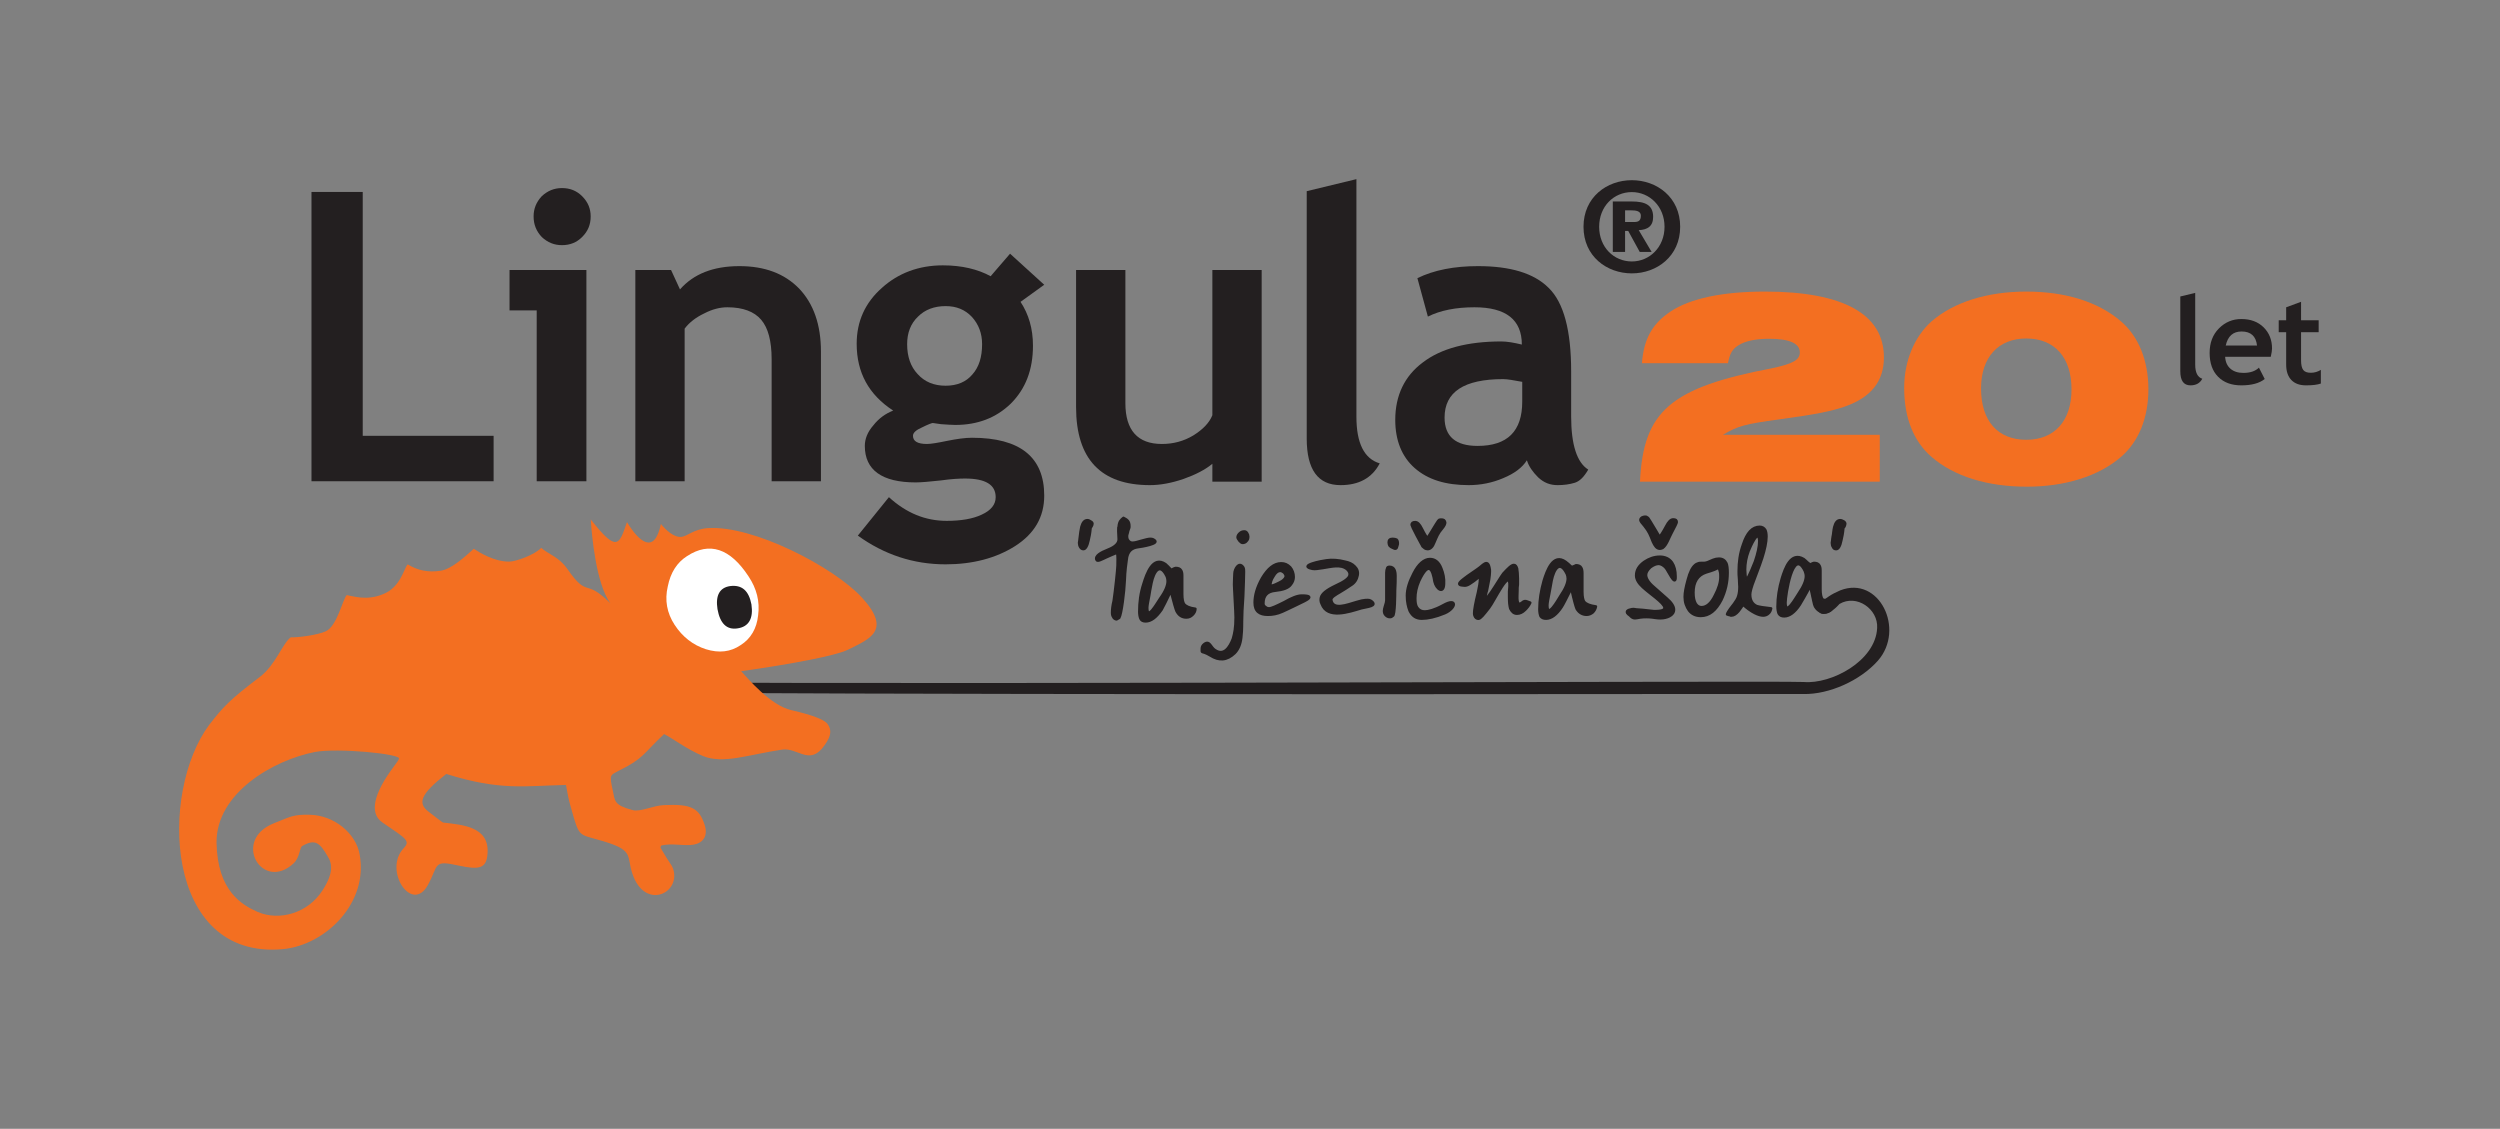 <?xml version="1.0" encoding="UTF-8" standalone="no"?>
<!DOCTYPE svg PUBLIC "-//W3C//DTD SVG 1.1//EN" "http://www.w3.org/Graphics/SVG/1.1/DTD/svg11.dtd">
<svg xmlns="http://www.w3.org/2000/svg" xmlns:xlink="http://www.w3.org/1999/xlink" version="1.1" width="211.752pt" height="95.609pt" viewBox="0 0 211.752 95.609">
<rect x="0" y="0" width="211.752" height="95.609" fill="#808080" stroke="none"/>
<g enable-background="new">
<clipPath id="cp0">
<path transform="matrix(1,0,0,-1,15.173,80.436)" d="M -15 -15 L 197 -15 L 197 81 L -15 81 Z " fill-rule="evenodd"/>
</clipPath>
<g clip-path="url(#cp0)">
<g id="Layer-1" data-name="Layer 1">
<path transform="matrix(1,0,0,-1,15.173,80.436)" d="M 11.21 39.674 L 11.21 64.177 L 15.551 64.177 L 15.551 43.522 L 26.636 43.522 L 26.636 39.674 Z " fill="#231f20" fill-rule="evenodd"/>
<path transform="matrix(1,0,0,-1,15.173,80.436)" d="M 32.424 64.506 C 33.115 64.506 33.674 64.276 34.135 63.816 C 34.628 63.322 34.858 62.763 34.858 62.105 C 34.858 61.415 34.628 60.855 34.135 60.362 C 33.674 59.901 33.115 59.671 32.424 59.671 C 31.767 59.671 31.207 59.901 30.714 60.362 C 30.253 60.855 30.023 61.415 30.023 62.105 C 30.023 62.763 30.253 63.322 30.714 63.816 C 31.207 64.276 31.767 64.506 32.424 64.506 Z M 30.286 39.674 L 30.286 54.146 L 27.984 54.146 L 27.984 57.566 L 34.496 57.566 L 34.496 39.674 Z " fill="#231f20" fill-rule="evenodd"/>
<path transform="matrix(1,0,0,-1,15.173,80.436)" d="M 50.185 39.674 L 50.185 50.002 C 50.185 51.547 49.889 52.666 49.297 53.356 C 48.705 54.047 47.751 54.409 46.435 54.409 C 45.81 54.409 45.153 54.244 44.462 53.883 C 43.771 53.554 43.212 53.126 42.817 52.6 L 42.817 39.674 L 38.641 39.674 L 38.641 57.566 L 41.666 57.566 L 42.423 55.922 C 43.574 57.237 45.251 57.895 47.455 57.895 C 49.593 57.895 51.27 57.27 52.52 55.988 C 53.737 54.705 54.362 52.929 54.362 50.659 L 54.362 39.674 Z " fill="#231f20" fill-rule="evenodd"/>
<path transform="matrix(1,0,0,-1,15.173,80.436)" d="M 57.486 35.069 L 60.118 38.325 C 61.598 36.977 63.209 36.319 65.018 36.319 C 66.202 36.319 67.222 36.484 67.978 36.846 C 68.768 37.207 69.162 37.701 69.162 38.325 C 69.162 39.378 68.307 39.904 66.564 39.904 C 66.104 39.904 65.413 39.872 64.492 39.74 C 63.571 39.641 62.847 39.575 62.387 39.575 C 59.526 39.575 58.078 40.628 58.078 42.667 C 58.078 43.259 58.309 43.851 58.802 44.41 C 59.263 45.002 59.822 45.397 60.479 45.66 C 58.407 47.009 57.388 48.883 57.388 51.317 C 57.388 53.225 58.111 54.804 59.526 56.053 C 60.907 57.303 62.65 57.961 64.689 57.961 C 66.301 57.961 67.649 57.632 68.735 57.04 L 70.379 58.948 L 73.274 56.316 L 71.267 54.869 C 71.958 53.817 72.32 52.6 72.32 51.153 C 72.32 49.114 71.695 47.502 70.445 46.252 C 69.195 45.035 67.617 44.443 65.742 44.443 C 65.446 44.443 65.018 44.476 64.525 44.509 L 63.834 44.608 C 63.769 44.608 63.472 44.509 62.946 44.246 C 62.42 44.016 62.157 43.785 62.157 43.522 C 62.157 43.062 62.552 42.831 63.341 42.831 C 63.67 42.831 64.262 42.93 65.051 43.095 C 65.874 43.259 66.564 43.358 67.156 43.358 C 71.234 43.358 73.274 41.713 73.274 38.457 C 73.274 36.648 72.451 35.234 70.807 34.182 C 69.195 33.162 67.222 32.636 64.92 32.636 C 62.19 32.636 59.723 33.458 57.486 35.069 Z M 61.663 51.284 C 61.663 50.232 61.959 49.377 62.552 48.752 C 63.143 48.094 63.933 47.765 64.92 47.765 C 65.906 47.765 66.663 48.094 67.189 48.719 C 67.748 49.344 68.011 50.199 68.011 51.284 C 68.011 52.205 67.715 52.962 67.156 53.587 C 66.564 54.212 65.841 54.508 64.92 54.508 C 63.966 54.508 63.176 54.212 62.584 53.62 C 61.959 53.027 61.663 52.238 61.663 51.284 " fill="#231f20" fill-rule="evenodd"/>
<path transform="matrix(1,0,0,-1,15.173,80.436)" d="M 87.515 39.641 L 87.515 41.154 C 86.923 40.661 86.101 40.233 85.081 39.872 C 84.029 39.51 83.075 39.345 82.22 39.345 C 78.076 39.345 75.971 41.549 75.971 45.956 L 75.971 57.566 L 80.148 57.566 L 80.148 46.285 C 80.148 43.983 81.2 42.831 83.239 42.831 C 84.193 42.831 85.081 43.062 85.903 43.555 C 86.693 44.048 87.252 44.608 87.515 45.265 L 87.515 57.566 L 91.692 57.566 L 91.692 39.641 Z " fill="#231f20" fill-rule="evenodd"/>
<path transform="matrix(1,0,0,-1,15.173,80.436)" d="M 95.507 64.243 L 99.717 65.263 L 99.717 45.134 C 99.717 42.897 100.375 41.582 101.691 41.187 C 101.033 39.937 99.915 39.345 98.369 39.345 C 96.461 39.345 95.507 40.661 95.507 43.292 Z " fill="#231f20" fill-rule="evenodd"/>
<path transform="matrix(1,0,0,-1,15.173,80.436)" d="M 114.156 41.45 C 113.761 40.825 113.103 40.332 112.15 39.937 C 111.229 39.542 110.242 39.345 109.223 39.345 C 107.282 39.345 105.769 39.806 104.651 40.792 C 103.566 41.746 103.006 43.128 103.006 44.871 C 103.006 46.943 103.796 48.587 105.341 49.738 C 106.887 50.922 109.124 51.515 111.985 51.515 C 112.479 51.515 113.038 51.416 113.728 51.252 C 113.728 53.356 112.38 54.409 109.716 54.409 C 108.137 54.409 106.822 54.146 105.769 53.62 L 104.881 56.876 C 106.295 57.566 108.006 57.895 110.012 57.895 C 112.742 57.895 114.748 57.303 115.998 56.053 C 117.281 54.804 117.905 52.436 117.905 48.982 L 117.905 45.167 C 117.905 42.766 118.399 41.253 119.353 40.661 C 118.991 40.036 118.629 39.674 118.202 39.542 C 117.774 39.411 117.281 39.345 116.754 39.345 C 116.129 39.345 115.603 39.542 115.11 40.003 C 114.65 40.463 114.32 40.924 114.156 41.45 Z M 113.761 48.094 C 113.038 48.225 112.512 48.324 112.15 48.324 C 108.828 48.324 107.183 47.239 107.183 45.068 C 107.183 43.456 108.137 42.667 109.979 42.667 C 112.512 42.667 113.761 43.917 113.761 46.416 Z " fill="#231f20" fill-rule="evenodd"/>
<path transform="matrix(1,0,0,-1,15.173,80.436)" d="M 140.698 30.432 C 143.987 31.715 146.224 27.143 143.889 24.479 C 142.376 22.769 139.745 21.618 137.607 21.651 C 137.343 21.651 130.634 21.651 124.188 21.651 C 104.881 21.618 34.135 21.618 33.345 21.913 L 33.345 22.769 C 40.713 22.341 135.732 22.802 137.607 22.67 C 139.942 22.473 143.691 24.446 143.823 27.242 C 143.922 28.853 142.08 30.136 140.632 29.281 C 138.952 27.358 137.628 29.134 140.698 30.432 " fill="#231f20" fill-rule="evenodd"/>
<path transform="matrix(1,0,0,-1,15.173,80.436)" d="M 77.319 36.056 C 77.319 35.99 77.286 35.925 77.253 35.859 C 77.188 35.76 77.155 35.694 77.155 35.661 C 77.122 35.267 77.056 34.938 76.99 34.675 C 76.891 34.182 76.727 33.918 76.563 33.918 C 76.431 33.918 76.365 33.984 76.3 34.083 C 76.234 34.182 76.201 34.313 76.201 34.445 C 76.201 34.51 76.234 34.609 76.234 34.675 C 76.234 34.773 76.267 34.872 76.267 34.938 C 76.3 35.234 76.332 35.497 76.398 35.793 C 76.497 36.155 76.661 36.352 76.891 36.352 C 76.99 36.352 77.056 36.319 77.155 36.254 C 77.286 36.188 77.319 36.122 77.319 36.056 Z M 81.167 34.083 C 80.674 34.017 80.279 33.754 80.213 32.998 C 80.18 32.734 80.082 32.142 80.049 31.221 C 80.016 30.333 79.786 28.426 79.589 28.097 L 79.358 27.965 C 79.227 27.998 79.128 28.064 79.095 28.163 C 79.029 28.261 78.996 28.36 78.996 28.524 C 78.996 28.788 79.029 29.116 79.128 29.511 C 79.26 30.366 79.457 32.241 79.457 32.504 C 79.457 32.866 79.49 33.261 79.424 33.622 C 79.128 33.491 78.766 33.359 78.503 33.228 C 78.141 33.063 77.747 32.833 77.681 32.998 C 77.516 33.326 78.043 33.622 78.635 33.852 C 79.227 34.083 79.556 34.379 79.556 34.741 L 79.523 35.431 C 79.523 35.892 79.523 35.629 79.556 35.826 C 79.589 36.254 79.753 36.385 79.95 36.55 C 80.279 36.385 80.444 36.254 80.444 35.859 C 80.444 35.661 80.444 35.793 80.345 35.464 C 80.279 35.135 80.246 35.168 80.246 35.004 C 80.246 34.839 80.279 34.708 80.378 34.609 C 80.444 34.51 80.575 34.445 80.707 34.445 C 80.904 34.445 81.134 34.51 81.463 34.609 C 81.825 34.708 82.055 34.773 82.22 34.773 C 82.351 34.773 82.483 34.741 82.549 34.675 C 83.075 34.379 81.463 34.116 81.167 34.083 Z M 86.035 28.853 C 86.035 28.656 85.936 28.492 85.805 28.36 C 85.64 28.195 85.476 28.13 85.279 28.13 C 84.917 28.13 84.654 28.294 84.456 28.656 C 84.391 28.788 84.226 29.346 83.963 30.366 C 83.568 29.544 83.305 29.018 83.174 28.788 C 82.713 28.13 82.285 27.801 81.825 27.801 C 81.628 27.801 81.463 27.867 81.397 28.031 C 81.332 28.195 81.299 28.393 81.299 28.623 C 81.299 29.413 81.397 30.202 81.661 30.991 C 81.924 31.846 82.45 33.359 83.502 32.636 C 83.634 32.504 83.798 32.373 83.963 32.175 L 84.095 32.175 C 84.127 32.208 84.16 32.241 84.259 32.274 C 84.325 32.307 84.358 32.307 84.391 32.307 C 84.588 32.307 84.752 32.241 84.818 32.109 C 84.884 32.011 84.917 31.879 84.917 31.682 C 84.917 31.616 84.917 31.517 84.917 31.419 C 84.917 31.32 84.917 31.221 84.917 31.189 L 84.917 30.662 C 84.917 30.564 84.917 30.465 84.917 30.366 C 84.917 30.267 84.917 30.169 84.917 30.103 C 84.917 29.676 84.982 29.379 85.081 29.248 C 85.246 29.051 85.542 28.919 86.035 28.853 Z M 83.7 31.189 C 83.7 31.353 83.667 31.517 83.601 31.649 C 83.009 32.833 82.516 31.978 82.318 31.057 C 82.22 30.564 82.154 30.202 82.121 29.972 C 82.022 29.478 81.957 29.116 81.957 28.952 C 81.957 27.801 82.779 29.314 83.075 29.741 C 83.502 30.333 83.7 30.827 83.7 31.189 Z M 90.508 34.971 C 90.508 34.806 90.475 34.708 90.376 34.609 C 90.311 34.51 90.179 34.445 90.048 34.445 C 89.949 34.445 89.883 34.51 89.785 34.609 C 89.686 34.741 89.62 34.839 89.62 34.905 C 89.62 35.036 89.686 35.135 89.785 35.234 C 89.916 35.366 90.048 35.398 90.179 35.398 C 90.278 35.398 90.344 35.366 90.409 35.267 C 90.475 35.168 90.508 35.069 90.508 34.971 Z M 90.146 31.978 C 90.146 31.517 90.113 30.827 90.081 29.906 C 90.015 28.985 89.982 28.294 89.982 27.834 C 89.982 27.044 89.949 26.715 89.916 26.419 C 89.85 25.827 89.653 25.4 89.357 25.104 C 88.699 24.479 88.041 24.446 87.318 24.907 C 86.496 25.4 86.594 25.005 86.594 25.498 C 86.594 25.63 86.66 25.762 86.791 25.86 C 87.248 26.203 87.318 25.602 87.68 25.367 C 88.469 24.808 88.962 25.63 89.225 26.321 C 89.357 26.781 89.456 27.242 89.456 28.13 C 89.456 28.426 89.423 28.919 89.39 29.577 C 89.357 30.267 89.324 30.728 89.324 30.925 C 89.324 31.353 89.357 31.649 89.357 31.846 C 89.357 32.175 89.719 32.899 90.081 32.373 C 90.146 32.274 90.146 32.142 90.146 31.978 Z M 94.587 29.182 C 93.961 28.886 93.567 28.689 93.402 28.623 C 92.975 28.426 92.547 28.36 92.186 28.36 C 91.823 28.36 91.561 28.426 91.363 28.59 C 91.166 28.755 91.067 29.018 91.067 29.379 C 91.067 30.004 91.264 30.695 91.692 31.451 C 92.186 32.274 92.712 32.701 93.304 32.701 C 93.6 32.701 93.83 32.603 94.06 32.373 C 94.258 32.142 94.356 31.846 94.356 31.55 C 94.356 31.353 94.29 31.123 94.126 30.925 C 93.928 30.63 93.468 30.465 92.81 30.399 C 92.12 30.333 91.791 29.972 91.791 29.314 C 91.791 29.215 91.823 29.084 91.955 29.018 C 92.054 28.919 92.153 28.886 92.284 28.886 C 92.481 28.886 92.909 29.084 93.567 29.413 C 94.192 29.774 94.685 29.972 95.047 29.972 C 96.56 29.972 94.915 29.379 94.587 29.182 Z M 93.698 31.616 C 93.698 31.715 93.633 31.846 93.534 31.945 C 93.435 32.011 93.337 32.077 93.238 32.077 C 93.008 32.077 92.81 31.912 92.646 31.616 C 92.449 31.32 92.383 31.057 92.383 30.86 C 92.416 30.662 93.205 31.09 93.37 31.189 C 93.567 31.32 93.698 31.484 93.698 31.616 Z M 100.096 28.922 C 99.028 28.593 97.232 27.969 96.746 29.269 C 96.649 29.456 96.647 29.623 96.679 29.785 C 96.741 30.108 97.139 30.433 97.879 30.792 C 98.651 31.145 99.043 31.438 99.092 31.696 C 99.13 31.89 99.058 32.038 98.889 32.205 C 98.345 32.679 97.488 32.409 96.799 32.308 C 96.419 32.248 96.141 32.2 95.948 32.238 C 94.656 32.488 96.782 32.914 97.124 32.949 C 97.607 33.022 98.136 32.987 98.711 32.842 C 99.034 32.78 99.312 32.658 99.507 32.454 C 99.734 32.242 99.82 31.991 99.763 31.7 C 99.701 31.378 99.541 31.073 99.201 30.871 C 98.893 30.663 98.584 30.455 98.282 30.279 C 97.903 30.051 97.491 29.829 97.544 29.584 C 97.711 28.714 98.876 29.192 99.693 29.436 C 100.337 29.646 100.666 29.616 100.763 29.597 C 100.796 29.591 100.828 29.585 100.918 29.534 C 101.508 29.118 100.624 29.055 100.096 28.922 Z M 103.171 34.412 C 103.171 34.346 103.171 34.28 103.138 34.215 C 103.072 33.918 103.006 33.885 102.71 34.05 C 102.612 34.083 102.546 34.149 102.48 34.215 C 102.447 34.28 102.414 34.379 102.414 34.477 C 102.414 34.675 102.513 34.773 102.743 34.773 C 102.875 34.773 103.006 34.741 103.072 34.708 C 103.138 34.642 103.171 34.543 103.171 34.412 Z M 102.973 31.649 C 102.973 31.32 102.973 30.892 102.94 30.399 C 102.94 30.267 102.94 28.261 102.743 28.261 C 102.677 28.195 102.612 28.163 102.513 28.163 C 102.349 28.163 102.25 28.228 102.151 28.327 C 102.052 28.426 102.019 28.557 102.019 28.689 C 102.019 28.788 102.052 28.886 102.085 29.018 C 102.184 29.314 102.217 29.478 102.217 29.577 L 102.217 31.715 C 102.217 31.781 102.217 31.879 102.217 31.912 C 102.217 32.077 102.25 32.208 102.283 32.274 C 102.283 32.373 102.381 32.405 102.48 32.405 C 102.677 32.405 102.809 32.307 102.875 32.175 C 102.94 32.044 102.973 31.879 102.973 31.649 Z M 107.15 28.492 C 106.361 28.163 105.703 28.031 105.21 28.031 C 104.749 28.031 104.421 28.228 104.19 28.689 C 104.059 29.018 103.96 29.445 103.96 29.972 C 103.96 30.531 104.157 31.156 104.519 31.846 C 104.914 32.636 105.407 33.063 105.901 33.063 C 106.328 33.063 106.657 32.8 106.855 32.274 C 107.019 31.879 107.118 31.419 107.085 30.958 C 107.052 30.07 106.427 30.564 106.295 31.156 C 106.131 32.208 105.802 32.965 104.98 31.221 C 104.749 30.695 104.651 30.202 104.651 29.741 C 104.651 29.413 104.684 29.149 104.815 28.952 C 104.98 28.722 105.177 28.623 105.473 28.623 C 105.769 28.623 106.295 28.755 107.019 29.149 C 108.236 29.84 108.137 28.919 107.15 28.492 Z M 114.386 29.372 C 114.287 29.142 114.123 28.944 113.959 28.78 C 113.728 28.55 113.498 28.451 113.268 28.451 C 113.005 28.451 112.84 28.616 112.709 28.878 C 112.643 29.109 112.61 29.405 112.61 29.832 C 112.61 30.03 112.61 30.194 112.61 30.326 C 112.61 30.457 112.643 30.589 112.643 30.721 C 112.742 32.529 111.328 29.471 110.9 28.944 C 110.439 28.352 110.176 28.023 110.012 28.023 C 109.913 28.023 109.814 28.056 109.749 28.155 C 109.683 28.254 109.65 28.352 109.65 28.484 C 109.65 28.747 109.749 29.339 109.979 30.26 C 110.078 30.721 110.144 31.082 110.144 31.345 L 110.144 31.608 C 110.012 31.543 110.012 31.51 109.617 31.214 C 108.992 30.753 108.926 30.819 108.597 30.852 C 108.006 30.918 108.828 31.411 109.058 31.608 C 109.321 31.806 109.321 31.773 109.913 32.2 C 110.374 32.496 110.768 33.121 110.933 32.332 C 110.966 32.233 110.966 32.102 110.966 32.003 C 110.966 31.806 110.933 31.608 110.9 31.345 C 110.768 30.753 110.735 30.391 110.67 30.26 C 110.242 28.648 111.755 31.378 112.117 31.839 C 112.544 32.299 112.808 32.562 113.005 32.562 C 113.136 32.562 113.202 32.464 113.268 32.266 C 113.301 32.036 113.334 31.773 113.334 31.444 C 113.334 31.279 113.334 31.082 113.334 30.918 C 113.301 30.753 113.301 30.556 113.301 30.358 C 113.301 29.931 113.169 28.977 113.696 29.372 C 113.794 29.471 113.893 29.504 113.959 29.504 C 113.992 29.504 114.057 29.504 114.123 29.471 C 114.222 29.438 114.287 29.405 114.386 29.372 Z M 119.945 29.051 C 119.912 28.853 119.813 28.689 119.682 28.557 C 119.517 28.426 119.353 28.36 119.155 28.36 C 118.826 28.36 118.53 28.524 118.333 28.853 C 118.267 28.985 118.103 29.544 117.873 30.597 C 117.445 29.741 117.182 29.215 117.05 29.018 C 116.623 28.36 116.162 28.031 115.735 28.031 C 115.504 28.031 115.373 28.097 115.274 28.228 C 115.209 28.393 115.176 28.59 115.176 28.82 C 115.176 29.61 115.307 30.399 115.537 31.221 C 115.801 32.077 116.327 33.589 117.379 32.833 C 117.511 32.734 117.675 32.603 117.873 32.405 L 118.004 32.405 C 118.004 32.438 118.07 32.438 118.136 32.471 C 118.202 32.504 118.267 32.537 118.267 32.537 C 118.465 32.537 118.629 32.471 118.695 32.34 C 118.761 32.241 118.793 32.077 118.793 31.879 C 118.793 31.814 118.793 31.748 118.793 31.649 C 118.793 31.517 118.793 31.451 118.793 31.419 L 118.793 30.86 C 118.793 30.761 118.793 30.662 118.793 30.597 C 118.793 30.498 118.793 30.399 118.793 30.3 C 118.793 29.873 118.859 29.577 118.958 29.445 C 119.122 29.248 119.451 29.116 119.945 29.051 Z M 117.577 31.419 C 117.577 31.55 117.544 31.715 117.478 31.846 C 116.886 33.03 116.392 32.208 116.195 31.254 C 116.129 30.794 116.031 30.432 115.998 30.169 C 115.899 29.676 115.834 29.346 115.834 29.149 C 115.834 27.998 116.689 29.511 116.952 29.939 C 117.379 30.564 117.577 31.057 117.577 31.419 Z M 131.094 31.912 C 131.094 31.123 130.93 30.366 130.568 29.61 C 130.108 28.722 129.549 28.261 128.825 28.261 C 128.398 28.261 128.068 28.426 127.838 28.722 C 127.608 29.051 127.477 29.413 127.477 29.873 C 127.477 30.235 127.575 30.728 127.74 31.32 C 127.904 31.945 128.101 32.34 128.332 32.537 C 128.43 32.636 128.529 32.668 128.628 32.701 C 128.694 32.734 128.825 32.734 128.924 32.734 C 129.022 32.734 129.055 32.734 129.121 32.734 C 129.22 32.734 129.318 32.767 129.417 32.8 C 129.647 32.899 129.812 32.965 129.877 32.998 C 130.042 33.063 130.206 33.096 130.371 33.096 C 130.667 33.096 130.864 32.965 130.996 32.701 C 131.061 32.537 131.094 32.274 131.094 31.912 Z M 130.502 31.55 C 130.502 31.715 130.502 31.879 130.469 31.978 C 130.436 32.109 130.404 32.241 130.338 32.373 C 130.206 32.241 129.845 32.109 129.285 31.945 C 128.562 31.715 128.2 31.123 128.2 30.235 C 128.2 29.807 128.266 29.511 128.398 29.281 C 128.529 29.084 128.694 28.985 128.891 28.985 C 129.318 28.985 129.713 29.314 130.042 30.004 C 130.338 30.564 130.502 31.09 130.502 31.55 Z M 134.778 28.886 C 134.745 28.722 134.679 28.557 134.548 28.459 C 134.449 28.36 134.285 28.294 134.12 28.294 C 133.923 28.294 133.693 28.36 133.43 28.492 C 133.101 28.656 132.772 28.886 132.41 29.215 C 132.279 29.018 132.147 28.82 132.015 28.656 C 131.818 28.426 131.62 28.294 131.423 28.294 C 131.357 28.294 131.325 28.294 131.292 28.327 C 131.226 28.327 131.16 28.36 131.061 28.393 C 131.094 28.524 131.193 28.656 131.325 28.853 C 131.489 29.051 131.588 29.215 131.653 29.281 C 131.818 29.511 131.95 29.709 132.015 29.939 C 132.081 30.169 132.114 30.432 132.114 30.728 C 132.114 30.86 132.081 31.057 132.081 31.353 C 132.048 31.649 132.048 31.879 132.048 32.044 C 132.048 32.8 132.147 33.556 132.41 34.28 C 132.739 35.3 133.199 35.793 133.824 35.793 C 134.022 35.793 134.186 35.694 134.285 35.53 C 134.351 35.398 134.383 35.201 134.383 34.971 C 134.383 34.51 134.252 33.885 134.022 33.162 C 133.956 32.932 133.726 32.307 133.364 31.353 C 133.101 30.695 133.002 30.267 133.002 30.07 C 133.002 29.577 133.199 29.248 133.561 29.084 C 133.758 29.018 134.153 28.952 134.778 28.886 Z M 133.791 34.609 C 133.726 35.76 133.002 34.083 132.871 33.754 C 132.673 33.228 132.574 32.701 132.574 32.175 C 132.607 31.814 132.574 31.616 132.706 31.254 C 133.035 31.879 133.265 32.438 133.43 32.866 C 133.66 33.556 133.791 34.116 133.791 34.609 Z M 140.106 29.281 C 140.073 29.084 139.975 28.919 139.843 28.755 C 139.679 28.623 139.514 28.557 139.317 28.557 C 138.988 28.557 138.692 28.722 138.495 29.084 C 138.429 29.182 138.33 29.774 138.1 30.794 C 137.673 29.972 137.343 29.445 137.212 29.215 C 136.784 28.557 136.324 28.228 135.896 28.228 C 135.666 28.228 135.535 28.294 135.436 28.459 C 135.37 28.623 135.337 28.82 135.337 29.051 C 135.337 29.84 135.469 30.63 135.699 31.419 C 135.962 32.274 136.456 33.721 137.541 33.063 C 137.771 32.899 137.936 32.636 138.166 32.603 C 138.166 32.636 138.232 32.668 138.297 32.701 C 138.363 32.734 138.429 32.734 138.429 32.734 C 138.626 32.734 138.791 32.668 138.857 32.537 C 138.922 32.438 138.955 32.307 138.955 32.109 C 138.955 32.044 138.955 31.945 138.955 31.846 C 138.955 31.748 138.955 31.649 138.955 31.616 L 138.955 31.09 C 138.955 30.991 138.955 30.892 138.955 30.794 C 138.955 30.695 138.955 30.597 138.955 30.498 C 138.955 30.103 139.021 29.807 139.12 29.676 C 139.284 29.478 139.613 29.346 140.106 29.281 Z M 137.738 31.616 C 137.738 31.781 137.705 31.912 137.64 32.077 C 136.62 34.149 135.995 29.972 135.995 29.379 C 135.995 28.195 136.85 29.741 137.113 30.136 C 137.541 30.761 137.738 31.254 137.738 31.616 Z M 141.055 36.055 C 141.055 35.989 141.022 35.924 140.989 35.825 C 140.923 35.759 140.89 35.694 140.89 35.661 C 140.857 35.266 140.792 34.937 140.726 34.674 C 140.627 34.148 140.463 33.917 140.298 33.917 C 140.167 33.917 140.101 33.95 140.036 34.082 C 139.97 34.181 139.936 34.312 139.936 34.444 C 139.936 34.51 139.97 34.575 139.97 34.674 C 139.97 34.773 140.003 34.838 140.003 34.937 C 140.068 35.2 140.068 35.496 140.134 35.759 C 140.233 36.154 140.397 36.351 140.627 36.351 C 140.726 36.351 140.792 36.318 140.923 36.253 C 141.022 36.187 141.055 36.121 141.055 36.055 Z M 126.687 31.616 C 126.687 31.583 126.687 31.517 126.687 31.451 C 126.654 30.794 126.029 32.142 125.931 32.241 C 125.733 32.537 125.437 32.668 125.273 32.668 C 125.043 32.668 124.812 32.57 124.549 32.373 C 124.319 32.142 124.188 31.945 124.188 31.715 C 124.188 31.451 124.385 31.09 124.812 30.728 C 125.174 30.399 125.569 30.07 125.931 29.741 C 126.358 29.379 126.556 29.051 126.556 28.788 C 126.556 28.557 126.424 28.36 126.161 28.228 C 125.963 28.13 125.7 28.064 125.437 28.064 C 125.306 28.064 125.174 28.064 124.977 28.097 C 124.582 28.163 124.319 28.163 124.22 28.163 C 124.089 28.163 123.924 28.163 123.694 28.13 C 123.464 28.097 123.398 28.064 123.267 28.064 C 123.036 28.064 122.938 28.195 122.839 28.294 C 122.346 28.623 122.642 28.755 123.004 28.82 C 123.201 28.853 123.299 28.788 123.497 28.788 C 123.661 28.788 123.76 28.755 123.924 28.755 C 124.484 28.689 124.779 28.656 124.845 28.656 C 126.227 28.623 125.865 29.116 125.01 29.807 C 124.648 30.103 124.286 30.366 123.924 30.695 C 123.562 31.024 123.365 31.353 123.365 31.682 C 123.365 32.142 123.595 32.504 124.056 32.833 C 124.451 33.096 124.878 33.261 125.372 33.261 C 125.799 33.261 126.161 33.096 126.391 32.767 C 126.588 32.471 126.687 32.077 126.687 31.616 Z M 126.786 36.188 C 126.786 36.122 126.621 35.793 126.325 35.234 C 126.128 34.872 125.931 34.247 125.602 34.017 C 125.536 33.984 125.437 33.951 125.372 33.951 C 125.109 33.951 124.944 34.182 124.779 34.543 C 124.549 35.135 124.451 35.398 124.056 35.892 C 123.892 36.089 123.727 36.254 123.727 36.385 C 123.727 36.451 123.76 36.517 123.859 36.583 C 123.924 36.615 124.023 36.648 124.089 36.648 C 124.155 36.648 124.22 36.648 124.253 36.615 C 124.319 36.583 124.352 36.55 124.385 36.517 C 124.418 36.484 124.615 36.155 125.01 35.497 C 125.207 35.135 125.339 34.971 125.339 34.938 C 125.437 35.036 125.635 35.333 125.898 35.826 C 126.095 36.221 126.293 36.418 126.49 36.418 C 126.72 36.418 126.786 36.352 126.786 36.188 Z M 104.355 35.958 C 104.355 35.925 104.487 35.629 104.782 35.069 C 105.045 34.543 105.243 34.247 105.276 34.149 C 105.341 34.083 105.407 34.05 105.473 33.984 C 105.539 33.951 105.605 33.918 105.703 33.918 C 105.933 33.918 106.131 34.116 106.262 34.477 C 106.493 35.004 106.558 35.234 106.953 35.694 C 107.118 35.892 107.183 36.056 107.183 36.155 C 107.183 36.221 107.15 36.287 107.085 36.352 C 106.986 36.418 106.822 36.418 106.69 36.385 C 106.657 36.352 106.624 36.319 106.591 36.287 C 106.558 36.254 106.361 35.925 105.999 35.333 C 105.802 35.036 105.703 34.839 105.703 34.839 C 105.605 34.905 105.44 35.168 105.21 35.629 C 105.013 36.023 104.848 36.188 104.651 36.188 C 104.454 36.188 104.355 36.122 104.355 35.958 " fill="#231f20" fill-rule="evenodd"/>
<path transform="matrix(.457,0,0,-.457,15.173,80.436)" stroke-width=".5" stroke-linecap="butt" stroke-linejoin="round" fill="none" stroke="#231f20" d="M 169.26 78.931 C 169.26 78.787 169.188 78.643 169.116 78.499 C 168.972 78.283 168.9 78.139 168.9 78.067 C 168.828 77.203 168.684 76.483 168.54 75.907 C 168.324 74.827 167.964 74.251 167.604 74.251 C 167.316 74.251 167.172 74.395 167.028 74.611 C 166.884 74.827 166.812 75.115 166.812 75.403 C 166.812 75.547 166.884 75.763 166.884 75.907 C 166.884 76.123 166.956 76.339 166.956 76.483 C 167.028 77.131 167.1 77.707 167.244 78.355 C 167.46 79.147 167.82 79.579 168.324 79.579 C 168.54 79.579 168.684 79.507 168.9 79.363 C 169.188 79.219 169.26 79.075 169.26 78.931 Z M 177.684 74.611 C 176.604 74.467 175.74 73.891 175.596 72.235 C 175.524 71.659 175.308 70.363 175.236 68.347 C 175.164 66.403 174.66 62.227 174.228 61.507 L 173.724 61.219 C 173.436 61.291 173.22 61.435 173.148 61.651 C 173.004 61.867 172.932 62.083 172.932 62.443 C 172.932 63.019 173.004 63.739 173.22 64.603 C 173.508 66.475 173.94 70.579 173.94 71.155 C 173.94 71.947 174.012 72.811 173.868 73.603 C 173.22 73.315 172.428 73.027 171.852 72.739 C 171.06 72.379 170.196 71.875 170.052 72.235 C 169.692 72.955 170.844 73.603 172.14 74.107 C 173.436 74.611 174.156 75.259 174.156 76.051 L 174.084 77.563 C 174.084 78.571 174.084 77.995 174.156 78.427 C 174.228 79.363 174.588 79.651 175.02 80.011 C 175.74 79.651 176.1 79.363 176.1 78.499 C 176.1 78.067 176.1 78.355 175.884 77.635 C 175.74 76.915 175.668 76.987 175.668 76.627 C 175.668 76.267 175.74 75.979 175.956 75.763 C 176.1 75.547 176.388 75.403 176.676 75.403 C 177.108 75.403 177.612 75.547 178.332 75.763 C 179.124 75.979 179.628 76.123 179.988 76.123 C 180.276 76.123 180.564 76.051 180.708 75.907 C 181.86 75.259 178.332 74.683 177.684 74.611 Z M 188.34 63.163 C 188.34 62.731 188.124 62.371 187.836 62.083 C 187.476 61.723 187.116 61.579 186.684 61.579 C 185.892 61.579 185.316 61.939 184.884 62.731 C 184.74 63.019 184.38 64.243 183.804 66.475 C 182.94 64.675 182.364 63.523 182.076 63.019 C 181.068 61.579 180.132 60.859 179.124 60.859 C 178.692 60.859 178.332 61.003 178.188 61.363 C 178.044 61.723 177.972 62.155 177.972 62.659 C 177.972 64.387 178.188 66.115 178.764 67.843 C 179.34 69.715 180.492 73.027 182.796 71.443 C 183.084 71.155 183.444 70.867 183.804 70.435 L 184.092 70.435 C 184.164 70.507 184.236 70.579 184.452 70.651 C 184.596 70.723 184.74 70.723 184.74 70.723 C 185.172 70.723 185.532 70.579 185.676 70.291 C 185.82 70.075 185.892 69.787 185.892 69.355 C 185.892 69.211 185.892 68.995 185.892 68.779 C 185.892 68.563 185.892 68.347 185.892 68.275 L 185.892 67.123 C 185.892 66.907 185.892 66.691 185.892 66.475 C 185.892 66.259 185.892 66.043 185.892 65.899 C 185.892 64.963 186.036 64.315 186.252 64.027 C 186.612 63.595 187.26 63.307 188.34 63.163 Z M 183.228 68.275 C 183.228 68.635 183.156 68.995 183.012 69.283 C 181.716 71.875 180.636 70.003 180.204 67.987 C 179.988 66.907 179.844 66.115 179.772 65.611 C 179.556 64.531 179.412 63.739 179.412 63.379 C 179.412 60.859 181.212 64.171 181.86 65.107 C 182.796 66.403 183.228 67.483 183.228 68.275 Z M 198.132 76.555 C 198.132 76.195 198.06 75.979 197.844 75.763 C 197.7 75.547 197.412 75.403 197.124 75.403 C 196.908 75.403 196.764 75.547 196.548 75.763 C 196.332 76.051 196.188 76.267 196.188 76.411 C 196.188 76.699 196.332 76.915 196.548 77.131 C 196.836 77.419 197.124 77.491 197.412 77.491 C 197.628 77.491 197.772 77.419 197.916 77.203 C 198.06 76.987 198.132 76.771 198.132 76.555 Z M 197.34 70.003 C 197.34 68.995 197.268 67.483 197.196 65.467 C 197.052 63.451 196.98 61.939 196.98 60.931 C 196.98 59.203 196.908 58.483 196.836 57.835 C 196.692 56.539 196.26 55.603 195.612 54.955 C 194.172 53.587 192.732 53.515 191.148 54.523 C 189.348 55.603 189.564 54.739 189.564 55.819 C 189.564 56.107 189.708 56.395 189.996 56.611 C 190.996 57.361 191.148 56.046 191.94 55.531 C 193.668 54.307 194.748 56.107 195.324 57.619 C 195.612 58.627 195.828 59.635 195.828 61.579 C 195.828 62.227 195.756 63.307 195.684 64.747 C 195.612 66.259 195.54 67.267 195.54 67.699 C 195.54 68.635 195.612 69.283 195.612 69.715 C 195.612 70.435 196.404 72.019 197.196 70.867 C 197.34 70.651 197.34 70.363 197.34 70.003 Z M 207.06 63.883 C 205.692 63.235 204.828 62.803 204.468 62.659 C 203.532 62.227 202.596 62.083 201.804 62.083 C 201.012 62.083 200.436 62.227 200.004 62.587 C 199.572 62.947 199.356 63.523 199.356 64.315 C 199.356 65.683 199.788 67.195 200.724 68.851 C 201.804 70.651 202.956 71.587 204.252 71.587 C 204.9 71.587 205.404 71.371 205.908 70.867 C 206.34 70.363 206.556 69.715 206.556 69.067 C 206.556 68.635 206.412 68.131 206.052 67.699 C 205.62 67.051 204.612 66.691 203.172 66.547 C 201.66 66.403 200.94 65.611 200.94 64.171 C 200.94 63.955 201.012 63.667 201.3 63.523 C 201.516 63.307 201.732 63.235 202.02 63.235 C 202.452 63.235 203.388 63.667 204.828 64.387 C 206.196 65.179 207.276 65.611 208.068 65.611 C 211.38 65.611 207.78 64.315 207.06 63.883 Z M 205.116 69.211 C 205.116 69.427 204.972 69.715 204.756 69.931 C 204.54 70.075 204.324 70.219 204.108 70.219 C 203.604 70.219 203.172 69.859 202.812 69.211 C 202.38 68.563 202.236 67.987 202.236 67.555 C 202.308 67.123 204.036 68.059 204.396 68.275 C 204.828 68.563 205.116 68.923 205.116 69.211 Z M 219.105 63.29 C 216.761 62.582 212.823 61.237 211.775 64.088 C 211.563 64.498 211.563 64.865 211.633 65.218 C 211.774 65.924 212.649 66.631 214.272 67.409 C 215.966 68.173 216.827 68.809 216.939 69.374 C 217.023 69.798 216.868 70.122 216.5 70.489 C 215.313 71.533 213.436 70.953 211.925 70.739 C 211.092 70.612 210.485 70.512 210.062 70.596 C 207.237 71.159 211.896 72.066 212.644 72.138 C 213.703 72.294 214.861 72.21 216.118 71.887 C 216.824 71.746 217.432 71.478 217.856 71.026 C 218.35 70.561 218.534 70.011 218.408 69.375 C 218.267 68.669 217.915 68.005 217.167 67.567 C 216.489 67.114 215.811 66.662 215.148 66.28 C 214.315 65.785 213.412 65.305 213.526 64.768 C 213.881 62.861 216.435 63.895 218.229 64.418 C 219.64 64.872 220.36 64.802 220.572 64.76 C 220.572 64.76 220.713 64.732 220.911 64.619 C 222.196 63.702 220.263 63.573 219.105 63.29 Z M 225.852 75.331 C 225.852 75.187 225.852 75.043 225.78 74.899 C 225.636 74.251 225.492 74.179 224.844 74.539 C 224.628 74.611 224.484 74.755 224.34 74.899 C 224.268 75.043 224.196 75.259 224.196 75.475 C 224.196 75.907 224.412 76.123 224.916 76.123 C 225.204 76.123 225.492 76.051 225.636 75.979 C 225.78 75.835 225.852 75.619 225.852 75.331 Z M 225.42 69.283 C 225.42 68.563 225.42 67.627 225.348 66.547 C 225.348 66.259 225.348 61.867 224.916 61.867 C 224.772 61.723 224.628 61.651 224.412 61.651 C 224.052 61.651 223.836 61.795 223.62 62.011 C 223.404 62.227 223.332 62.515 223.332 62.803 C 223.332 63.019 223.404 63.235 223.476 63.523 C 223.692 64.171 223.764 64.531 223.764 64.747 L 223.764 69.427 C 223.764 69.571 223.764 69.787 223.764 69.859 C 223.764 70.219 223.836 70.507 223.908 70.651 C 223.908 70.867 224.124 70.939 224.34 70.939 C 224.772 70.939 225.06 70.723 225.204 70.435 C 225.348 70.147 225.42 69.787 225.42 69.283 Z M 234.564 62.371 C 232.836 61.651 231.396 61.363 230.316 61.363 C 229.308 61.363 228.588 61.795 228.084 62.803 C 227.796 63.523 227.58 64.459 227.58 65.611 C 227.58 66.835 228.012 68.203 228.804 69.715 C 229.668 71.443 230.748 72.379 231.828 72.379 C 232.764 72.379 233.484 71.803 233.916 70.651 C 234.276 69.787 234.492 68.779 234.42 67.771 C 234.348 65.827 232.98 66.907 232.692 68.203 C 232.332 70.507 231.612 72.163 229.812 68.347 C 229.308 67.195 229.092 66.115 229.092 65.107 C 229.092 64.387 229.164 63.811 229.452 63.379 C 229.812 62.875 230.244 62.659 230.892 62.659 C 231.54 62.659 232.692 62.947 234.276 63.811 C 236.94 65.323 236.724 63.307 234.564 62.371 Z M 250.404 64.299 C 250.188 63.794 249.828 63.362 249.468 63.002 C 248.964 62.499 248.46 62.283 247.956 62.283 C 247.38 62.283 247.02 62.642 246.732 63.218 C 246.588 63.722 246.516 64.371 246.516 65.306 C 246.516 65.738 246.516 66.098 246.516 66.386 C 246.516 66.674 246.588 66.963 246.588 67.251 C 246.804 71.21 243.708 64.515 242.772 63.362 C 241.764 62.067 241.188 61.346 240.828 61.346 C 240.612 61.346 240.396 61.418 240.252 61.634 C 240.108 61.851 240.036 62.067 240.036 62.355 C 240.036 62.93 240.252 64.226 240.756 66.242 C 240.972 67.251 241.116 68.042 241.116 68.618 L 241.116 69.194 C 240.828 69.05 240.828 68.978 239.964 68.33 C 238.596 67.323 238.452 67.467 237.732 67.538 C 236.436 67.682 238.236 68.762 238.74 69.194 C 239.316 69.627 239.316 69.555 240.612 70.49 C 241.62 71.138 242.484 72.506 242.844 70.778 C 242.916 70.562 242.916 70.274 242.916 70.058 C 242.916 69.627 242.844 69.194 242.772 68.618 C 242.484 67.323 242.412 66.53 242.268 66.242 C 241.332 62.714 244.644 68.69 245.436 69.699 C 246.372 70.706 246.948 71.282 247.38 71.282 C 247.668 71.282 247.812 71.066 247.956 70.634 C 248.028 70.13 248.1 69.555 248.1 68.834 C 248.1 68.474 248.1 68.042 248.1 67.682 C 248.028 67.323 248.028 66.891 248.028 66.458 C 248.028 65.522 247.74 63.434 248.892 64.299 C 249.108 64.515 249.324 64.587 249.468 64.587 C 249.54 64.587 249.684 64.587 249.828 64.515 C 250.044 64.443 250.188 64.371 250.404 64.299 Z M 262.572 63.595 C 262.5 63.163 262.284 62.803 261.996 62.515 C 261.636 62.227 261.276 62.083 260.844 62.083 C 260.124 62.083 259.476 62.443 259.044 63.163 C 258.9 63.451 258.54 64.675 258.036 66.979 C 257.1 65.107 256.524 63.955 256.236 63.523 C 255.3 62.083 254.292 61.363 253.356 61.363 C 252.852 61.363 252.564 61.507 252.348 61.795 C 252.204 62.155 252.132 62.587 252.132 63.091 C 252.132 64.819 252.42 66.547 252.924 68.347 C 253.5 70.219 254.652 73.531 256.956 71.875 C 257.244 71.659 257.604 71.371 258.036 70.939 L 258.324 70.939 C 258.324 71.011 258.468 71.011 258.612 71.083 C 258.756 71.155 258.9 71.227 258.9 71.227 C 259.332 71.227 259.692 71.083 259.836 70.795 C 259.98 70.579 260.052 70.219 260.052 69.787 C 260.052 69.643 260.052 69.499 260.052 69.283 C 260.052 68.995 260.052 68.851 260.052 68.779 L 260.052 67.555 C 260.052 67.339 260.052 67.123 260.052 66.979 C 260.052 66.763 260.052 66.547 260.052 66.331 C 260.052 65.395 260.196 64.747 260.412 64.459 C 260.772 64.027 261.492 63.739 262.572 63.595 Z M 257.388 68.779 C 257.388 69.067 257.316 69.427 257.172 69.715 C 255.876 72.307 254.796 70.507 254.364 68.419 C 254.22 67.411 254.004 66.619 253.932 66.043 C 253.716 64.963 253.572 64.243 253.572 63.811 C 253.572 61.291 255.444 64.603 256.02 65.539 C 256.956 66.907 257.388 67.987 257.388 68.779 Z M 286.98 69.859 C 286.98 68.131 286.62 66.475 285.828 64.819 C 284.82 62.875 283.596 61.867 282.012 61.867 C 281.076 61.867 280.356 62.227 279.852 62.875 C 279.348 63.595 279.06 64.387 279.06 65.395 C 279.06 66.187 279.276 67.267 279.636 68.563 C 279.996 69.931 280.428 70.795 280.932 71.227 C 281.148 71.443 281.364 71.515 281.58 71.587 C 281.724 71.659 282.012 71.659 282.228 71.659 C 282.444 71.659 282.516 71.659 282.66 71.659 C 282.876 71.659 283.092 71.731 283.308 71.803 C 283.812 72.019 284.172 72.163 284.316 72.235 C 284.676 72.379 285.036 72.451 285.396 72.451 C 286.044 72.451 286.476 72.163 286.764 71.587 C 286.908 71.227 286.98 70.651 286.98 69.859 Z M 285.684 69.067 C 285.684 69.427 285.684 69.787 285.612 70.003 C 285.54 70.291 285.468 70.579 285.324 70.867 C 285.036 70.579 284.244 70.291 283.02 69.931 C 281.436 69.427 280.644 68.131 280.644 66.187 C 280.644 65.251 280.788 64.603 281.076 64.099 C 281.364 63.667 281.724 63.451 282.156 63.451 C 283.092 63.451 283.956 64.171 284.676 65.683 C 285.324 66.907 285.684 68.059 285.684 69.067 Z M 295.044 63.235 C 294.972 62.875 294.828 62.515 294.54 62.299 C 294.324 62.083 293.964 61.939 293.604 61.939 C 293.172 61.939 292.668 62.083 292.092 62.371 C 291.372 62.731 290.652 63.235 289.86 63.955 C 289.572 63.523 289.284 63.091 288.996 62.731 C 288.564 62.227 288.132 61.939 287.7 61.939 C 287.556 61.939 287.484 61.939 287.412 62.011 C 287.268 62.011 287.124 62.083 286.908 62.155 C 286.98 62.443 287.196 62.731 287.484 63.163 C 287.844 63.595 288.06 63.955 288.204 64.099 C 288.564 64.603 288.852 65.035 288.996 65.539 C 289.14 66.043 289.212 66.619 289.212 67.267 C 289.212 67.555 289.14 67.987 289.14 68.635 C 289.068 69.283 289.068 69.787 289.068 70.147 C 289.068 71.803 289.284 73.459 289.86 75.043 C 290.58 77.275 291.588 78.355 292.956 78.355 C 293.388 78.355 293.748 78.139 293.964 77.779 C 294.108 77.491 294.18 77.059 294.18 76.555 C 294.18 75.547 293.892 74.179 293.388 72.595 C 293.244 72.091 292.74 70.723 291.948 68.635 C 291.372 67.195 291.156 66.259 291.156 65.827 C 291.156 64.747 291.588 64.027 292.38 63.667 C 292.812 63.523 293.676 63.379 295.044 63.235 Z M 292.884 75.763 C 292.74 78.283 291.156 74.611 290.868 73.891 C 290.436 72.739 290.22 71.587 290.22 70.435 C 290.292 69.643 290.22 69.211 290.508 68.419 C 291.228 69.787 291.732 71.011 292.092 71.947 C 292.596 73.459 292.884 74.683 292.884 75.763 Z M 307.129 64.923 C 307.252 64.725 306.485 63.385 306.132 62.947 C 305.772 62.659 305.412 62.515 304.98 62.515 C 304.26 62.515 303.612 62.875 303.18 63.667 C 303.036 63.883 302.82 65.179 302.316 67.411 C 301.38 65.611 300.66 64.459 300.372 63.955 C 299.436 62.515 298.428 61.795 297.492 61.795 C 296.988 61.795 296.7 61.939 296.484 62.299 C 296.34 62.659 296.268 63.091 296.268 63.595 C 296.268 65.323 296.556 67.051 297.06 68.779 C 297.636 70.651 298.716 73.819 301.092 72.379 C 301.596 72.019 301.956 71.443 302.46 71.371 C 302.46 71.443 302.604 71.515 302.748 71.587 C 302.892 71.659 303.036 71.659 303.036 71.659 C 303.468 71.659 303.828 71.515 303.972 71.227 C 304.116 71.011 304.188 70.723 304.188 70.291 C 304.188 70.147 304.188 69.931 304.188 69.715 C 304.188 69.499 304.188 69.283 304.188 69.211 L 304.188 68.059 C 304.188 67.843 304.188 67.627 304.188 67.411 C 304.188 67.195 304.188 66.979 304.188 66.763 C 304.188 65.899 304.332 65.251 304.548 64.963 C 305.16 64.274 307.43 65.831 307.129 64.923 Z M 301.524 69.211 C 301.524 69.571 301.452 69.859 301.308 70.219 C 299.076 74.755 297.708 65.611 297.708 64.315 C 297.708 61.723 299.58 65.107 300.156 65.971 C 301.092 67.339 301.524 68.419 301.524 69.211 Z M 308.784 78.929 C 308.784 78.785 308.712 78.641 308.64 78.424 C 308.497 78.28 308.425 78.136 308.425 78.064 C 308.353 77.201 308.209 76.481 308.065 75.904 C 307.849 74.753 307.488 74.249 307.128 74.249 C 306.84 74.249 306.696 74.321 306.553 74.609 C 306.409 74.825 306.337 75.113 306.337 75.4 C 306.337 75.544 306.409 75.688 306.409 75.904 C 306.409 76.121 306.481 76.265 306.481 76.481 C 306.625 77.057 306.625 77.705 306.768 78.28 C 306.984 79.145 307.344 79.577 307.849 79.577 C 308.065 79.577 308.209 79.505 308.497 79.361 C 308.712 79.217 308.784 79.073 308.784 78.929 Z M 277.332 69.211 C 277.332 69.139 277.332 68.995 277.332 68.851 C 277.26 67.411 275.892 70.363 275.676 70.579 C 275.244 71.227 274.596 71.515 274.236 71.515 C 273.732 71.515 273.228 71.299 272.652 70.867 C 272.148 70.363 271.86 69.931 271.86 69.427 C 271.86 68.851 272.292 68.059 273.228 67.267 C 274.02 66.547 274.884 65.827 275.676 65.107 C 276.612 64.315 277.044 63.595 277.044 63.019 C 277.044 62.515 276.756 62.083 276.18 61.795 C 275.748 61.579 275.172 61.435 274.596 61.435 C 274.308 61.435 274.02 61.435 273.588 61.507 C 272.724 61.651 272.148 61.651 271.932 61.651 C 271.644 61.651 271.284 61.651 270.78 61.579 C 270.276 61.507 270.132 61.435 269.844 61.435 C 269.34 61.435 269.124 61.723 268.908 61.939 C 267.828 62.659 268.476 62.947 269.268 63.091 C 269.7 63.163 269.916 63.019 270.348 63.019 C 270.708 63.019 270.924 62.947 271.284 62.947 C 272.508 62.803 273.156 62.731 273.3 62.731 C 276.324 62.659 275.532 63.739 273.66 65.251 C 272.868 65.899 272.076 66.475 271.284 67.195 C 270.492 67.915 270.06 68.635 270.06 69.355 C 270.06 70.363 270.564 71.155 271.572 71.875 C 272.436 72.451 273.372 72.811 274.452 72.811 C 275.388 72.811 276.18 72.451 276.684 71.731 C 277.116 71.083 277.332 70.219 277.332 69.211 Z M 277.548 79.219 C 277.548 79.075 277.188 78.355 276.54 77.131 C 276.108 76.339 275.676 74.971 274.956 74.467 C 274.812 74.395 274.596 74.323 274.452 74.323 C 273.876 74.323 273.516 74.827 273.156 75.619 C 272.652 76.915 272.436 77.491 271.572 78.571 C 271.212 79.003 270.852 79.363 270.852 79.651 C 270.852 79.795 270.924 79.939 271.14 80.083 C 271.284 80.155 271.5 80.227 271.644 80.227 C 271.788 80.227 271.932 80.227 272.004 80.155 C 272.148 80.083 272.22 80.011 272.292 79.939 C 272.364 79.867 272.796 79.147 273.66 77.707 C 274.092 76.915 274.38 76.555 274.38 76.483 C 274.596 76.699 275.028 77.347 275.604 78.427 C 276.036 79.291 276.468 79.723 276.9 79.723 C 277.404 79.723 277.548 79.579 277.548 79.219 Z M 228.444 78.715 C 228.444 78.643 228.732 77.995 229.38 76.771 C 229.956 75.619 230.388 74.971 230.46 74.755 C 230.604 74.611 230.748 74.539 230.892 74.395 C 231.036 74.323 231.18 74.251 231.396 74.251 C 231.9 74.251 232.332 74.683 232.62 75.475 C 233.124 76.627 233.268 77.131 234.132 78.139 C 234.492 78.571 234.636 78.931 234.636 79.147 C 234.636 79.291 234.564 79.435 234.42 79.579 C 234.204 79.723 233.844 79.723 233.556 79.651 C 233.484 79.579 233.412 79.507 233.34 79.435 C 233.268 79.363 232.836 78.643 232.044 77.347 C 231.612 76.699 231.396 76.267 231.396 76.267 C 231.18 76.411 230.82 76.987 230.316 77.995 C 229.884 78.859 229.524 79.219 229.092 79.219 C 228.66 79.219 228.444 79.075 228.444 78.715 Z "/>
<path transform="matrix(1,0,0,-1,15.173,80.436)" d="M 15.286 8.084 C 14.975 9.832 13.15 11.386 11.052 11.425 C 9.615 11.464 9.382 11.231 7.984 10.687 C 4.449 9.249 7.051 4.86 9.693 7.307 C 10.236 7.812 10.198 8.667 10.431 8.783 C 11.518 9.405 11.907 9.055 12.567 7.929 C 12.994 7.269 13.072 6.453 12.14 5.016 C 10.897 3.074 8.488 2.413 6.663 3.19 C 5.342 3.773 3.244 4.938 3.167 9.055 C 3.128 13.251 7.945 16.047 11.518 16.746 C 13.421 17.096 18.821 16.591 18.627 16.164 C 18.549 16.008 18.471 15.892 18.122 15.426 C 16.568 13.328 16.024 11.58 17.228 10.765 C 19.287 9.366 19.598 9.211 19.015 8.589 C 17.267 6.725 19.714 2.996 21.074 5.482 C 22.006 7.191 21.462 7.618 23.715 7.113 C 25.385 6.763 26.046 6.841 26.123 8.162 C 26.279 10.415 24.026 10.57 22.355 10.765 C 22.317 10.765 21.656 11.269 21.112 11.697 C 20.219 12.396 20.375 13.134 22.627 14.882 C 27.211 13.445 29.231 13.872 32.766 13.95 C 32.921 13.173 32.921 12.94 33.193 12.008 C 33.892 9.522 33.814 9.793 35.562 9.288 C 38.631 8.434 37.854 8.007 38.398 6.414 C 39.408 3.423 42.321 4.666 41.894 6.647 C 41.816 7.036 41.661 7.191 41.311 7.735 C 40.962 8.317 40.767 8.628 40.767 8.667 C 40.806 8.783 40.845 8.822 40.845 8.822 C 41.7 9.016 42.399 8.822 43.292 8.861 C 44.108 8.9 44.846 9.366 44.535 10.492 C 44.069 12.008 43.37 12.357 41.039 12.241 C 40.146 12.202 39.097 11.658 38.437 11.813 C 36.805 12.241 36.922 12.59 36.728 13.484 C 36.417 14.882 36.533 14.765 37.233 15.154 C 39.369 16.203 39.291 16.591 41.078 18.261 C 41.777 17.912 42.981 16.98 44.38 16.397 C 46.089 15.698 48.186 16.513 51.061 16.941 C 52.343 17.135 53.275 15.698 54.44 17.018 C 55.1 17.834 55.373 18.456 54.945 19.077 C 54.712 19.465 53.702 19.854 51.877 20.281 C 50.09 20.67 48.186 22.961 47.604 23.583 C 51.954 24.204 55.644 24.904 56.654 25.408 C 58.441 26.302 60.422 27.001 57.82 29.837 C 55.45 32.4 48.614 35.974 44.768 35.702 C 43.603 35.624 43.02 35.003 42.554 34.964 C 41.894 34.886 41.194 35.585 40.806 36.052 C 40.263 33.449 38.981 34.498 37.932 36.207 C 37.271 34.303 37.116 33.566 34.863 36.44 C 34.941 35.236 35.291 31.002 36.533 29.331 C 34.319 31.546 34.669 29.681 32.882 32.245 C 32.144 33.294 31.328 33.449 30.668 34.032 C 30.124 33.449 28.532 32.866 27.949 32.866 C 26.667 32.866 25.424 33.643 24.958 33.954 C 24.22 33.294 23.055 32.206 22.122 32.09 C 21.074 31.934 20.18 32.128 19.365 32.633 C 19.054 32.361 18.782 30.691 17.267 30.108 C 15.869 29.526 14.703 29.953 14.198 30.031 C 13.849 29.681 13.383 27.39 12.412 26.962 C 11.751 26.651 10.003 26.418 9.46 26.457 C 8.76 25.952 8.178 24.127 6.857 23.117 C 4.293 21.174 3.749 20.592 2.545 19.038 C -1.689 13.367 -1.3 -.889 8.799 .044 C 12.412 .393 16.063 3.967 15.286 8.084 " fill="#f36f21" fill-rule="evenodd"/>
<path transform="matrix(1,0,0,-1,15.173,80.436)" d="M 41.971 27.506 C 41.311 28.516 41.117 29.604 41.389 30.769 C 41.622 31.934 42.166 32.789 43.02 33.333 C 44.923 34.576 46.672 33.993 48.225 31.623 C 48.924 30.575 49.196 29.487 49.041 28.322 C 48.924 27.195 48.419 26.341 47.565 25.797 C 46.71 25.214 45.739 25.098 44.613 25.447 C 43.525 25.797 42.632 26.496 41.971 27.506 " fill="#ffffff" fill-rule="evenodd"/>
<path transform="matrix(1,0,0,-1,15.173,80.436)" d="M 48.474 29.245 C 48.252 30.395 47.677 30.926 46.66 30.793 C 45.775 30.66 45.421 29.997 45.598 28.846 C 45.819 27.608 46.394 27.077 47.279 27.209 C 48.252 27.342 48.651 28.05 48.474 29.245 " fill="#231f20" fill-rule="evenodd"/>
<path transform="matrix(1,0,0,-1,15.173,80.436)" d="M 122.473 60.878 L 122.738 60.878 L 123.714 59.097 L 124.721 59.097 L 123.629 60.942 C 124.371 60.974 124.849 61.271 124.849 62.066 C 124.849 63.084 124.159 63.371 123.035 63.371 L 121.433 63.371 L 121.433 59.097 L 122.473 59.097 Z M 122.473 61.631 L 122.473 62.618 L 123.014 62.618 C 123.332 62.618 123.809 62.586 123.809 62.173 C 123.809 61.727 123.597 61.631 123.226 61.631 Z M 123.045 57.281 C 125.156 57.281 127.139 58.725 127.139 61.228 C 127.139 63.731 125.156 65.174 123.045 65.174 C 120.924 65.174 118.951 63.731 118.951 61.228 C 118.951 58.725 120.924 57.281 123.045 57.281 Z M 123.045 58.29 C 121.518 58.29 120.277 59.499 120.277 61.228 C 120.277 62.957 121.518 64.166 123.045 64.166 C 124.541 64.166 125.814 62.957 125.814 61.228 C 125.814 59.499 124.541 58.29 123.045 58.29 " fill="#231f20"/>
<path transform="matrix(1,0,0,-1,15.173,80.436)" d="M 144.044 43.61 L 130.763 43.61 C 132.056 44.362 132.526 44.503 135.605 44.926 C 138.708 45.349 139.953 45.608 141.106 46.007 C 143.315 46.783 144.396 48.146 144.396 50.168 C 144.396 53.834 140.941 55.739 134.312 55.739 C 130.716 55.739 127.966 55.151 126.32 54.046 C 124.769 53.012 124.064 51.742 123.899 49.674 L 131.186 49.674 C 131.351 50.497 131.539 50.849 132.056 51.178 C 132.643 51.555 133.536 51.742 134.689 51.742 C 136.404 51.742 137.274 51.343 137.274 50.591 C 137.274 49.956 136.71 49.627 134.947 49.251 C 126.32 47.606 124.017 45.631 123.735 39.637 L 144.044 39.637 Z " fill="#f36f21"/>
<path transform="matrix(1,0,0,-1,15.173,80.436)" d="M 156.455 55.739 C 153.14 55.739 150.32 54.845 148.439 53.223 C 146.982 51.931 146.112 49.862 146.112 47.582 C 146.112 45.043 146.911 43.045 148.439 41.729 C 150.343 40.084 153.164 39.214 156.502 39.214 C 159.745 39.214 162.59 40.107 164.47 41.729 C 165.975 43.022 166.797 45.043 166.797 47.464 C 166.797 49.886 165.975 51.931 164.47 53.223 C 162.543 54.869 159.792 55.739 156.455 55.739 Z M 156.455 51.766 C 158.852 51.766 160.286 50.168 160.286 47.464 C 160.286 44.785 158.852 43.186 156.455 43.186 C 154.034 43.186 152.623 44.785 152.623 47.535 C 152.623 50.168 154.081 51.766 156.455 51.766 " fill="#f36f21"/>
<path transform="matrix(1,0,0,-1,15.173,80.436)" d="M 169.5 55.324 L 170.763 55.628 L 170.763 49.548 C 170.763 48.882 170.963 48.486 171.363 48.356 C 171.168 47.982 170.833 47.796 170.361 47.796 C 169.787 47.796 169.5 48.194 169.5 48.989 Z " fill="#231f20"/>
<path transform="matrix(1,0,0,-1,15.173,80.436)" d="M 177.163 50.217 L 173.298 50.217 C 173.322 49.786 173.47 49.45 173.743 49.21 C 174.015 48.971 174.382 48.851 174.844 48.851 C 175.422 48.851 175.86 49 176.16 49.296 L 176.65 48.334 C 176.205 47.975 175.542 47.796 174.66 47.796 C 173.835 47.796 173.184 48.038 172.703 48.522 C 172.223 49.005 171.984 49.681 171.984 50.546 C 171.984 51.4 172.248 52.091 172.773 52.621 C 173.301 53.15 173.932 53.414 174.67 53.414 C 175.455 53.414 176.084 53.179 176.558 52.711 C 177.032 52.241 177.27 51.645 177.27 50.92 C 177.27 50.765 177.234 50.531 177.163 50.217 Z M 173.349 51.169 L 175.998 51.169 C 175.91 51.962 175.474 52.359 174.689 52.359 C 173.97 52.359 173.523 51.962 173.349 51.169 " fill="#231f20"/>
<path transform="matrix(1,0,0,-1,15.173,80.436)" d="M 178.467 52.297 L 177.836 52.297 L 177.836 53.31 L 178.467 53.31 L 178.467 54.409 L 179.729 54.873 L 179.729 53.31 L 181.219 53.31 L 181.219 52.297 L 179.729 52.297 L 179.729 49.924 C 179.729 49.536 179.789 49.262 179.912 49.101 C 180.034 48.941 180.246 48.862 180.552 48.862 C 180.857 48.862 181.142 48.944 181.405 49.11 L 181.405 47.948 C 181.112 47.846 180.693 47.796 180.148 47.796 C 179.608 47.796 179.193 47.948 178.903 48.253 C 178.612 48.558 178.467 48.993 178.467 49.557 Z " fill="#231f20"/>
</g>
</g>
</g>
</svg>

